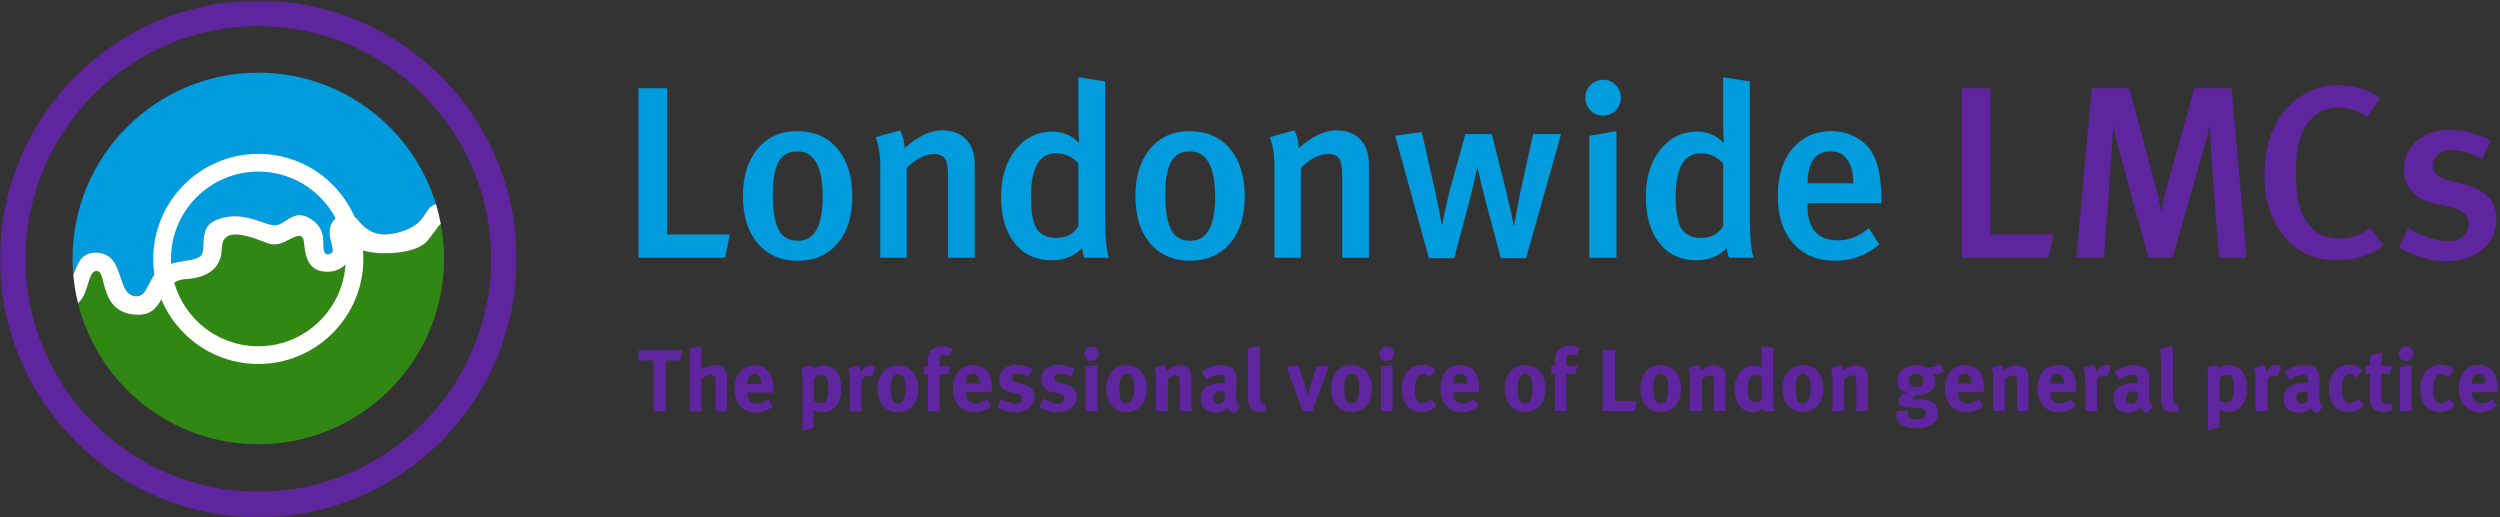 <svg xmlns="http://www.w3.org/2000/svg" width="1015" height="210" viewBox="0 0 1015 210" fill="none"><rect x="0" y="0" width="1015" height="210" fill="#333333" stroke="none"/><path fill-rule="evenodd" clip-rule="evenodd" d="M259.235 142.225H277.093L276.277 146.352H270.352V166.999H265.294V146.352H259.235V142.225Z" fill="#5F259F"></path><path fill-rule="evenodd" clip-rule="evenodd" d="M279.695 141.694L284.575 140.553C284.795 141.549 284.895 143.044 284.895 145.02V148.66C284.895 148.876 284.886 149.175 284.862 149.56C284.844 149.936 284.833 150.15 284.833 150.198C286.212 148.893 287.928 148.242 289.996 148.242C291.163 148.242 292.175 148.466 293.035 148.936C293.885 149.398 294.454 150.034 294.745 150.843C295.05 151.717 295.205 152.856 295.205 154.232V166.999H290.527V154.728C290.527 153.067 289.918 152.233 288.684 152.233C287.397 152.233 286.14 152.786 284.895 153.911V166.999H280.051V145.865C280.051 143.915 279.939 142.526 279.695 141.694Z" fill="#5F259F"></path><path fill-rule="evenodd" clip-rule="evenodd" d="M303.507 155.868H309.039V155.659C309.039 154.418 308.844 153.509 308.466 152.913C308.01 152.2 307.314 151.841 306.367 151.841C304.459 151.841 303.507 153.16 303.507 155.802V155.868ZM311.948 162.111L313.788 164.967C311.719 166.663 309.429 167.515 306.905 167.515C304.299 167.515 302.204 166.656 300.635 164.942C299.065 163.236 298.28 160.938 298.28 158.056C298.28 154.914 299.025 152.522 300.526 150.852C302.031 149.187 303.948 148.355 306.302 148.355C308.566 148.355 310.322 148.996 311.583 150.272C313.197 151.94 314.007 154.597 314.007 158.258V159.361H303.507V159.51C303.507 162.451 304.784 163.926 307.336 163.926C308.968 163.926 310.507 163.323 311.948 162.111Z" fill="#5F259F"></path><path fill-rule="evenodd" clip-rule="evenodd" d="M330.395 162.536C331.247 163.252 332.125 163.604 333.023 163.604C334.215 163.604 335.056 163.161 335.562 162.292C336.058 161.409 336.307 159.928 336.307 157.829C336.307 156.168 336.214 154.992 336.027 154.303C335.618 152.943 334.802 152.271 333.561 152.271C332.329 152.271 331.269 152.74 330.395 153.653V162.536ZM325.473 149.138L329.71 148.389C329.904 149.053 330.011 149.625 330.031 150.096C330.96 148.964 332.454 148.389 334.531 148.389C335.836 148.389 337.036 148.76 338.128 149.503C340.389 151.014 341.517 153.643 341.517 157.371C341.517 159.334 341.328 160.902 340.959 162.047C340.592 163.208 339.934 164.297 338.98 165.309C337.697 166.696 336.072 167.379 334.099 167.379C332.648 167.379 331.378 167.064 330.284 166.42C330.331 166.712 330.337 165.774 330.337 166.491L330.353 173.624L325.753 174.836V153.74C325.753 151.841 325.666 150.301 325.473 149.138Z" fill="#5F259F"></path><path fill-rule="evenodd" clip-rule="evenodd" d="M344.389 149.445L348.674 148.309C349.097 149.073 349.352 149.936 349.423 150.914C350.233 149.82 351.129 149.04 352.138 148.593C352.56 148.406 353.077 148.309 353.703 148.309C354.27 148.309 354.864 148.438 355.48 148.702L354.161 152.913C353.71 152.671 353.25 152.551 352.776 152.551C351.698 152.551 350.722 153.067 349.841 154.089V166.999H345.074V154.797C345.074 152.426 344.841 150.643 344.389 149.445Z" fill="#5F259F"></path><path fill-rule="evenodd" clip-rule="evenodd" d="M364.572 151.91C363.36 151.91 362.541 152.528 362.112 153.772C361.781 154.741 361.605 156.081 361.605 157.82C361.605 159.937 361.821 161.478 362.232 162.451C362.648 163.426 363.453 163.903 364.647 163.903C366.61 163.903 367.606 161.86 367.606 157.751C367.606 155.328 367.286 153.707 366.639 152.869C366.139 152.233 365.45 151.91 364.572 151.91ZM364.5 148.389C367.097 148.389 369.16 149.316 370.702 151.139C372.102 152.779 372.803 155.001 372.803 157.8C372.803 160.788 372.051 163.139 370.543 164.828C369.036 166.527 367.019 167.379 364.5 167.379C362.026 167.379 360.045 166.527 358.546 164.813C357.05 163.108 356.303 160.811 356.303 157.939C356.303 155.066 357.05 152.751 358.546 151.01C360.045 149.269 362.026 148.389 364.5 148.389Z" fill="#5F259F"></path><path fill-rule="evenodd" clip-rule="evenodd" d="M385.327 144.675C384.5 144.266 383.848 144.069 383.382 144.069C382.052 144.069 381.387 144.756 381.387 146.136V148.735H386.005L384.782 152.017H381.387V166.999H376.676V152.017H375.088V148.735H376.833C376.734 147.9 376.676 147.07 376.676 146.236C376.676 144.426 377.185 143.026 378.205 142.039C379.228 141.043 380.676 140.553 382.552 140.553C384.059 140.553 385.505 140.929 386.852 141.694L385.327 144.675Z" fill="#5F259F"></path><path fill-rule="evenodd" clip-rule="evenodd" d="M392.188 155.735H397.711V155.522C397.711 154.28 397.514 153.364 397.131 152.777C396.686 152.059 395.986 151.704 395.032 151.704C393.136 151.704 392.188 153.023 392.188 155.659V155.735ZM400.615 161.976L402.461 164.828C400.393 166.527 398.105 167.37 395.579 167.37C392.965 167.37 390.877 166.512 389.307 164.807C387.733 163.097 386.95 160.795 386.95 157.92C386.95 154.783 387.702 152.378 389.2 150.714C390.699 149.051 392.624 148.213 394.974 148.213C397.238 148.213 398.994 148.858 400.251 150.136C401.869 151.797 402.679 154.463 402.679 158.125V159.233H392.188V159.37C392.188 162.32 393.452 163.795 396.006 163.795C397.636 163.795 399.179 163.186 400.615 161.976Z" fill="#5F259F"></path><path fill-rule="evenodd" clip-rule="evenodd" d="M419.254 149.807L417.687 153.023C415.954 152.14 414.46 151.704 413.2 151.704C411.645 151.704 410.881 152.293 410.881 153.478C410.881 154.319 411.635 154.935 413.153 155.334L415.368 155.91C417.057 156.337 418.274 157.02 419.007 157.974C419.672 158.832 420.006 159.861 420.006 161.075C420.006 162.975 419.29 164.504 417.842 165.664C416.404 166.834 414.525 167.421 412.197 167.421C409.965 167.421 407.501 166.712 404.82 165.309L406.53 161.827C408.786 163.208 410.81 163.897 412.591 163.897C413.282 163.897 413.855 163.701 414.318 163.31C414.776 162.916 415.014 162.423 415.014 161.824C415.014 160.659 414.074 159.905 412.197 159.579L410.056 159.181C408.604 158.923 407.497 158.303 406.705 157.326C406.018 156.495 405.674 155.402 405.674 154.047C405.674 152.271 406.318 150.821 407.619 149.734C408.904 148.631 410.616 148.086 412.731 148.086C414.756 148.086 416.929 148.66 419.254 149.807Z" fill="#5F259F"></path><path fill-rule="evenodd" clip-rule="evenodd" d="M436.352 149.807L434.789 153.023C433.053 152.14 431.558 151.704 430.289 151.704C428.75 151.704 427.974 152.293 427.974 153.478C427.974 154.319 428.743 154.935 430.26 155.334L432.473 155.91C434.164 156.337 435.369 157.02 436.108 157.974C436.772 158.832 437.101 159.861 437.101 161.075C437.101 162.975 436.388 164.504 434.953 165.664C433.506 166.834 431.627 167.421 429.299 167.421C427.063 167.421 424.599 166.712 421.92 165.309L423.634 161.827C425.884 163.208 427.91 163.897 429.688 163.897C430.382 163.897 430.953 163.701 431.418 163.31C431.886 162.916 432.121 162.423 432.121 161.824C432.121 160.659 431.176 159.905 429.295 159.579L427.159 159.181C425.711 158.923 424.588 158.303 423.81 157.326C423.116 156.495 422.767 155.402 422.767 154.047C422.767 152.271 423.418 150.821 424.715 149.734C426.011 148.631 427.719 148.086 429.835 148.086C431.856 148.086 434.029 148.66 436.352 149.807Z" fill="#5F259F"></path><path fill-rule="evenodd" clip-rule="evenodd" d="M440.735 148.922L445.515 148.171V166.857H440.735V148.922ZM443.198 140.622C444.007 140.622 444.69 140.913 445.248 141.487C445.802 142.054 446.08 142.75 446.08 143.579C446.08 144.391 445.802 145.083 445.232 145.663C444.655 146.243 443.958 146.537 443.127 146.537C442.318 146.537 441.635 146.243 441.055 145.663C440.485 145.083 440.205 144.391 440.205 143.579C440.205 142.779 440.485 142.081 441.073 141.503C441.657 140.92 442.362 140.622 443.198 140.622Z" fill="#5F259F"></path><path fill-rule="evenodd" clip-rule="evenodd" d="M457.39 151.781C456.174 151.781 455.351 152.391 454.922 153.622C454.591 154.597 454.431 155.95 454.431 157.685C454.431 159.792 454.633 161.34 455.049 162.317C455.469 163.281 456.267 163.768 457.448 163.768C459.433 163.768 460.416 161.718 460.416 157.613C460.416 155.194 460.092 153.567 459.453 152.74C458.953 152.095 458.264 151.781 457.39 151.781ZM457.308 148.257C459.9 148.257 461.971 149.175 463.518 150.999C464.921 152.642 465.623 154.857 465.623 157.662C465.623 160.657 464.872 163.001 463.358 164.693C461.848 166.396 459.834 167.241 457.308 167.241C454.847 167.241 452.857 166.396 451.365 164.68C449.864 162.968 449.117 160.68 449.117 157.8C449.117 154.925 449.864 152.622 451.365 150.881C452.857 149.129 454.847 148.257 457.308 148.257Z" fill="#5F259F"></path><path fill-rule="evenodd" clip-rule="evenodd" d="M468.676 149.344L472.91 148.122C473.368 148.911 473.592 149.678 473.592 150.421C474.019 150.114 474.715 149.66 475.698 149.073C476.672 148.564 477.765 148.3 478.98 148.3C479.993 148.3 480.911 148.542 481.714 149.031C482.526 149.52 483.069 150.15 483.355 150.937C483.6 151.575 483.715 152.446 483.715 153.538V166.857H478.999V155.036C478.999 154.138 478.929 153.518 478.793 153.194C478.575 152.644 478.119 152.371 477.396 152.371C476.405 152.371 475.302 152.913 474.097 153.998V166.857H469.319V153.622C469.319 151.982 469.103 150.552 468.676 149.344Z" fill="#5F259F"></path><path fill-rule="evenodd" clip-rule="evenodd" d="M497.205 158.869H496.993C495.31 158.869 494.139 159.068 493.498 159.457C492.863 159.855 492.54 160.582 492.54 161.653C492.54 162.369 492.734 162.939 493.127 163.379C493.523 163.819 494.021 164.046 494.637 164.046C495.542 164.046 496.378 163.623 497.145 162.794L497.205 158.869ZM487.833 150.786C488.642 150.256 489.63 149.756 490.792 149.282C492.496 148.577 494.168 148.213 495.784 148.213C498.966 148.213 500.929 149.269 501.667 151.397C501.903 152.084 502.005 153.178 501.988 154.67L501.881 160.804C501.888 160.804 501.888 160.922 501.881 161.138C501.881 162.083 501.976 162.799 502.17 163.272C502.403 163.819 502.877 164.349 503.595 164.88L501.06 167.797C499.831 167.273 498.966 166.527 498.493 165.573C497.187 166.892 495.598 167.546 493.714 167.546C491.695 167.546 490.141 167.047 489.063 166.063C487.971 165.08 487.444 163.661 487.444 161.827C487.444 157.645 490.364 155.55 496.213 155.55C496.66 155.55 497.016 155.566 497.281 155.586V154.837C497.281 153.801 497.145 153.08 496.858 152.697C496.564 152.322 495.995 152.124 495.139 152.124C493.67 152.124 491.911 152.822 489.865 154.196L487.833 150.786Z" fill="#5F259F"></path><path fill-rule="evenodd" clip-rule="evenodd" d="M511.361 140.458C511.526 141.387 511.613 142.968 511.613 145.2V159.435C511.613 161.767 511.711 163.11 511.917 163.468C512.12 163.832 512.444 164.006 512.893 164.006C513.087 164.006 513.261 163.977 513.431 163.935L514.254 166.754C513.388 167.076 512.444 167.241 511.396 167.241C509.196 167.241 507.777 166.411 507.155 164.748C506.87 163.992 506.725 162.627 506.725 160.657V147.048C506.725 144.911 506.641 143.084 506.474 141.558L511.361 140.458Z" fill="#5F259F"></path><path fill-rule="evenodd" clip-rule="evenodd" d="M522.265 148.909L527.152 148.3L529.787 156.525C530.264 158.043 530.654 159.499 530.963 160.902C531.149 159.55 531.521 158.007 532.059 156.273L534.532 148.602H539.516L532.848 166.857H528.899L522.265 148.909Z" fill="#5F259F"></path><path fill-rule="evenodd" clip-rule="evenodd" d="M548.723 151.781C547.512 151.781 546.687 152.391 546.258 153.622C545.927 154.597 545.763 155.95 545.763 157.685C545.763 159.792 545.971 161.34 546.387 162.317C546.803 163.281 547.596 163.768 548.788 163.768C550.756 163.768 551.754 161.718 551.754 157.613C551.754 155.194 551.431 153.567 550.792 152.74C550.298 152.095 549.602 151.781 548.723 151.781ZM548.646 148.257C551.243 148.257 553.306 149.175 554.853 150.999C556.259 152.642 556.953 154.857 556.953 157.662C556.953 160.657 556.203 163.001 554.698 164.693C553.186 166.396 551.167 167.241 548.646 167.241C546.174 167.241 544.192 166.396 542.691 164.68C541.195 162.968 540.455 160.68 540.455 157.8C540.455 154.925 541.195 152.622 542.691 150.881C544.192 149.129 546.174 148.257 548.646 148.257Z" fill="#5F259F"></path><path fill-rule="evenodd" clip-rule="evenodd" d="M560.628 148.922L565.406 148.171V166.857H560.628V148.922ZM563.089 140.622C563.891 140.622 564.577 140.913 565.137 141.487C565.693 142.054 565.981 142.75 565.981 143.579C565.981 144.391 565.688 145.083 565.121 145.663C564.55 146.243 563.846 146.537 563.015 146.537C562.206 146.537 561.526 146.243 560.953 145.663C560.379 145.083 560.092 144.391 560.092 143.579C560.092 142.779 560.381 142.081 560.972 141.503C561.549 140.92 562.256 140.622 563.089 140.622Z" fill="#5F259F"></path><path fill-rule="evenodd" clip-rule="evenodd" d="M582.76 150.183L580.44 153.309C579.427 152.358 578.46 151.877 577.553 151.877C575.494 151.877 574.458 153.925 574.458 158.016C574.458 160.277 574.76 161.812 575.38 162.616C575.903 163.31 576.619 163.646 577.517 163.646C578.575 163.646 579.658 163.146 580.804 162.153L581.079 161.907L583.256 164.767C582.662 165.36 582.108 165.803 581.586 166.111C580.303 166.865 578.817 167.241 577.13 167.241C574.608 167.241 572.652 166.42 571.261 164.777C569.88 163.123 569.175 160.818 569.175 157.862C569.175 153.925 570.425 151.121 572.924 149.438C574.251 148.542 575.756 148.086 577.452 148.086C578.778 148.086 579.958 148.36 580.983 148.909C581.492 149.189 582.093 149.614 582.76 150.183Z" fill="#5F259F"></path><path fill-rule="evenodd" clip-rule="evenodd" d="M590.053 155.735H595.578V155.522C595.578 154.28 595.382 153.364 594.997 152.777C594.561 152.059 593.852 151.704 592.905 151.704C591.004 151.704 590.053 153.023 590.053 155.659V155.735ZM598.483 161.976L600.329 164.828C598.263 166.527 595.971 167.37 593.45 167.37C590.835 167.37 588.743 166.512 587.176 164.807C585.605 163.097 584.819 160.795 584.819 157.92C584.819 154.783 585.563 152.378 587.064 150.714C588.565 149.051 590.488 148.213 592.843 148.213C595.104 148.213 596.865 148.858 598.121 150.136C599.742 151.797 600.552 154.463 600.552 158.125V159.233H590.053V159.37C590.053 162.32 591.329 163.795 593.879 163.795C595.504 163.795 597.048 163.186 598.483 161.976Z" fill="#5F259F"></path><path fill-rule="evenodd" clip-rule="evenodd" d="M619.168 151.781C617.961 151.781 617.136 152.391 616.712 153.622C616.374 154.597 616.204 155.95 616.204 157.685C616.204 159.792 616.409 161.34 616.836 162.317C617.252 163.281 618.053 163.768 619.241 163.768C621.209 163.768 622.205 161.718 622.205 157.613C622.205 155.194 621.879 153.567 621.233 152.74C620.733 152.095 620.051 151.781 619.168 151.781ZM619.096 148.257C621.689 148.257 623.755 149.175 625.296 150.999C626.701 152.642 627.404 154.857 627.404 157.662C627.404 160.657 626.65 163.001 625.136 164.693C623.635 166.396 621.614 167.241 619.096 167.241C616.625 167.241 614.641 166.396 613.142 164.68C611.648 162.968 610.901 160.68 610.901 157.8C610.901 154.925 611.648 152.622 613.142 150.881C614.641 149.129 616.625 148.257 619.096 148.257Z" fill="#5F259F"></path><path fill-rule="evenodd" clip-rule="evenodd" d="M639.93 144.538C639.101 144.129 638.447 143.931 637.973 143.931C636.651 143.931 635.986 144.624 635.986 145.998V148.602H640.597L639.381 151.877H635.986V166.857H631.272V151.877H629.691V148.602H631.434C631.328 147.775 631.272 146.937 631.272 146.099C631.272 144.293 631.784 142.885 632.803 141.901C633.82 140.913 635.267 140.413 637.146 140.413C638.67 140.413 640.101 140.8 641.451 141.558L639.93 144.538Z" fill="#5F259F"></path><path fill-rule="evenodd" clip-rule="evenodd" d="M650.647 142.088H655.746V162.728H664.619L663.725 166.857H650.647V142.088Z" fill="#5F259F"></path><path fill-rule="evenodd" clip-rule="evenodd" d="M674.251 151.781C673.044 151.781 672.221 152.391 671.797 153.622C671.468 154.597 671.292 155.95 671.292 157.685C671.292 159.792 671.505 161.34 671.914 162.317C672.33 163.281 673.131 163.768 674.32 163.768C676.297 163.768 677.286 161.718 677.286 157.613C677.286 155.194 676.955 153.567 676.328 152.74C675.818 152.095 675.13 151.781 674.251 151.781ZM674.184 148.257C676.77 148.257 678.843 149.175 680.384 150.999C681.786 152.642 682.486 154.857 682.486 157.662C682.486 160.657 681.73 163.001 680.225 164.693C678.718 166.396 676.701 167.241 674.184 167.241C671.708 167.241 669.726 166.396 668.225 164.68C666.727 162.968 665.98 160.68 665.98 157.8C665.98 154.925 666.727 152.622 668.225 150.881C669.726 149.129 671.708 148.257 674.184 148.257Z" fill="#5F259F"></path><path fill-rule="evenodd" clip-rule="evenodd" d="M685.54 149.344L689.786 148.122C690.23 148.911 690.453 149.678 690.453 150.421C690.882 150.114 691.594 149.66 692.561 149.073C693.535 148.564 694.627 148.3 695.841 148.3C696.861 148.3 697.777 148.542 698.587 149.031C699.398 149.52 699.938 150.15 700.219 150.937C700.465 151.575 700.579 152.446 700.579 153.538V166.857H695.865V155.036C695.865 154.138 695.799 153.518 695.649 153.194C695.435 152.644 694.98 152.371 694.27 152.371C693.272 152.371 692.172 152.913 690.956 153.998V166.857H686.18V153.622C686.18 151.982 685.964 150.552 685.54 149.344Z" fill="#5F259F"></path><path fill-rule="evenodd" clip-rule="evenodd" d="M715.237 153.413C714.368 152.622 713.494 152.235 712.647 152.235C710.595 152.235 709.581 154.181 709.581 158.065C709.581 160.006 709.814 161.362 710.295 162.12C710.76 162.879 711.631 163.254 712.888 163.254C713.819 163.254 714.604 162.863 715.237 162.083V153.413ZM719.922 141.209V160.189C719.922 163.639 720.142 165.859 720.594 166.857H716.311C716.193 166.62 716.097 166.256 716.029 165.789C714.864 166.814 713.466 167.33 711.825 167.33C709.513 167.33 707.678 166.491 706.31 164.813C704.941 163.146 704.254 160.889 704.254 158.056C704.254 155.205 704.983 152.887 706.437 151.103C707.887 149.322 709.763 148.428 712.071 148.428C713.379 148.428 714.457 148.771 715.32 149.456C715.221 148.924 715.171 148.026 715.171 146.748V140.458L719.922 141.209Z" fill="#5F259F"></path><path fill-rule="evenodd" clip-rule="evenodd" d="M732.045 151.781C730.826 151.781 730.01 152.391 729.581 153.622C729.252 154.597 729.09 155.95 729.09 157.685C729.09 159.792 729.294 161.34 729.708 162.317C730.123 163.281 730.929 163.768 732.113 163.768C734.088 163.768 735.075 161.718 735.075 157.613C735.075 155.194 734.75 153.567 734.112 152.74C733.607 152.095 732.925 151.781 732.045 151.781ZM731.967 148.257C734.563 148.257 736.629 149.175 738.17 150.999C739.575 152.642 740.278 154.857 740.278 157.662C740.278 160.657 739.524 163.001 738.016 164.693C736.513 166.396 734.495 167.241 731.967 167.241C729.499 167.241 727.517 166.396 726.016 164.68C724.527 162.968 723.775 160.68 723.775 157.8C723.775 154.925 724.527 152.622 726.016 150.881C727.517 149.129 729.499 148.257 731.967 148.257Z" fill="#5F259F"></path><path fill-rule="evenodd" clip-rule="evenodd" d="M743.335 149.344L747.575 148.122C748.026 148.911 748.251 149.678 748.251 150.421C748.68 150.114 749.381 149.66 750.349 149.073C751.33 148.564 752.42 148.3 753.63 148.3C754.652 148.3 755.566 148.542 756.38 149.031C757.182 149.52 757.734 150.15 758.013 150.937C758.252 151.575 758.372 152.446 758.372 153.538V166.857H753.665V155.036C753.665 154.138 753.592 153.518 753.449 153.194C753.229 152.644 752.771 152.371 752.055 152.371C751.065 152.371 749.949 152.913 748.756 153.998V166.857H743.977V153.622C743.977 151.982 743.76 150.552 743.335 149.344Z" fill="#5F259F"></path><path fill-rule="evenodd" clip-rule="evenodd" d="M777.98 151.781C776.084 151.781 775.13 152.678 775.13 154.483C775.13 156.222 776.075 157.091 777.951 157.091C779.901 157.091 780.871 156.222 780.871 154.483C780.871 152.678 779.908 151.781 777.98 151.781ZM787.323 147.57L789.329 150.594C788.347 151.497 787.229 151.955 785.975 151.955C785.711 151.955 785.291 151.91 784.721 151.841C785.437 152.697 785.789 153.696 785.789 154.837C785.789 156.404 785.162 157.714 783.884 158.732C782.611 159.75 781.011 160.266 779.056 160.266C778.814 160.266 778.576 160.25 778.341 160.229C777.08 160.818 776.451 161.318 776.451 161.727C776.451 162.014 776.708 162.153 777.237 162.153L779.801 162.185C782.343 162.212 784.18 162.756 785.331 163.832C786.376 164.802 786.896 166.103 786.896 167.717C786.896 169.187 786.414 170.439 785.439 171.492C783.964 173.055 781.562 173.847 778.227 173.847C775.023 173.847 772.715 173.182 771.316 171.886C770.32 170.954 769.816 169.878 769.816 168.64C769.816 167.973 769.958 167.35 770.249 166.792H774.677C774.522 167.123 774.456 167.515 774.456 167.959C774.456 169.457 775.59 170.209 777.874 170.209C779.208 170.209 780.208 170.007 780.871 169.609C781.658 169.129 782.052 168.504 782.052 167.752C782.052 166.347 780.93 165.618 778.698 165.573L776.664 165.544C774.628 165.5 773.146 165.295 772.244 164.955C771.339 164.607 770.889 163.811 770.889 162.574C770.889 161.678 771.232 160.973 771.919 160.48C772.399 160.112 773.173 159.792 774.25 159.51C771.633 158.846 770.32 157.155 770.32 154.447C770.32 152.575 771.018 151.068 772.424 149.954C773.824 148.838 775.697 148.28 778.017 148.28C778.949 148.28 780.037 148.428 781.3 148.744C782.378 149.005 783.118 149.138 783.541 149.138C784.908 149.138 786.158 148.622 787.323 147.57Z" fill="#5F259F"></path><path fill-rule="evenodd" clip-rule="evenodd" d="M794.938 155.735H800.471V155.522C800.471 154.28 800.279 153.364 799.905 152.777C799.447 152.059 798.745 151.704 797.798 151.704C795.894 151.704 794.938 153.023 794.938 155.659V155.735ZM803.381 161.976L805.225 164.828C803.163 166.527 800.859 167.37 798.343 167.37C795.725 167.37 793.638 166.512 792.067 164.807C790.498 163.097 789.709 160.795 789.709 157.92C789.709 154.783 790.463 152.378 791.961 150.714C793.462 149.051 795.379 148.213 797.739 148.213C799.992 148.213 801.76 148.858 803.013 150.136C804.633 151.797 805.437 154.463 805.437 158.125V159.233H794.938V159.37C794.938 162.32 796.215 163.795 798.773 163.795C800.405 163.795 801.937 163.186 803.381 161.976Z" fill="#5F259F"></path><path fill-rule="evenodd" clip-rule="evenodd" d="M808.537 149.344L812.779 148.122C813.234 148.911 813.45 149.678 813.45 150.421C813.888 150.114 814.591 149.66 815.558 149.073C816.532 148.564 817.628 148.3 818.846 148.3C819.862 148.3 820.779 148.542 821.584 149.031C822.395 149.52 822.944 150.15 823.224 150.937C823.454 151.575 823.576 152.446 823.576 153.538V166.857H818.866V155.036C818.866 154.138 818.802 153.518 818.653 153.194C818.437 152.644 817.974 152.371 817.265 152.371C816.269 152.371 815.172 152.913 813.955 153.998V166.857H809.177V153.622C809.177 151.982 808.966 150.552 808.537 149.344Z" fill="#5F259F"></path><path fill-rule="evenodd" clip-rule="evenodd" d="M832.445 155.735H837.976V155.522C837.976 154.28 837.781 153.364 837.408 152.777C836.956 152.059 836.254 151.704 835.302 151.704C833.403 151.704 832.445 153.023 832.445 155.659V155.735ZM840.879 161.976L842.733 164.828C840.66 166.527 838.368 167.37 835.849 167.37C833.232 167.37 831.146 166.512 829.577 164.807C828.005 163.097 827.226 160.795 827.226 157.92C827.226 154.783 827.97 152.378 829.466 150.714C830.967 149.051 832.896 148.213 835.24 148.213C837.501 148.213 839.26 148.858 840.52 150.136C842.138 151.797 842.953 154.463 842.953 158.125V159.233H832.445V159.37C832.445 162.32 833.725 163.795 836.276 163.795C837.905 163.795 839.446 163.186 840.879 161.976Z" fill="#5F259F"></path><path fill-rule="evenodd" clip-rule="evenodd" d="M845.914 149.316L850.199 148.171C850.621 148.924 850.871 149.803 850.944 150.772C851.753 149.678 852.656 148.909 853.659 148.458C854.083 148.264 854.605 148.171 855.22 148.171C855.793 148.171 856.383 148.306 857.005 148.564L855.691 152.777C855.233 152.533 854.777 152.418 854.295 152.418C853.221 152.418 852.254 152.922 851.366 153.947V166.857H846.601V154.661C846.601 152.289 846.373 150.506 845.914 149.316Z" fill="#5F259F"></path><path fill-rule="evenodd" clip-rule="evenodd" d="M867.813 158.869H867.599C865.903 158.869 864.742 159.068 864.097 159.457C863.457 159.855 863.13 160.582 863.13 161.653C863.13 162.369 863.335 162.939 863.724 163.379C864.113 163.819 864.627 164.046 865.236 164.046C866.14 164.046 866.977 163.623 867.737 162.794L867.813 158.869ZM858.428 150.786C859.239 150.256 860.228 149.756 861.393 149.282C863.101 148.577 864.763 148.213 866.388 148.213C869.565 148.213 871.528 149.269 872.262 151.397C872.502 152.084 872.606 153.178 872.58 154.67L872.484 160.804C872.484 160.804 872.484 160.922 872.484 161.138C872.484 162.083 872.578 162.799 872.766 163.272C873 163.819 873.475 164.349 874.189 164.88L871.662 167.797C870.417 167.273 869.565 166.527 869.085 165.573C867.784 166.892 866.189 167.546 864.317 167.546C862.29 167.546 860.745 167.047 859.662 166.063C858.579 165.08 858.041 163.661 858.041 161.827C858.041 157.645 860.958 155.55 866.812 155.55C867.255 155.55 867.619 155.566 867.873 155.586V154.837C867.873 153.801 867.737 153.08 867.45 152.697C867.173 152.322 866.593 152.124 865.736 152.124C864.266 152.124 862.506 152.822 860.463 154.196L858.428 150.786Z" fill="#5F259F"></path><path fill-rule="evenodd" clip-rule="evenodd" d="M881.963 140.458C882.127 141.387 882.21 142.968 882.21 145.2V159.435C882.21 161.767 882.314 163.11 882.51 163.468C882.723 163.832 883.048 164.006 883.492 164.006C883.686 164.006 883.868 163.977 884.028 163.935L884.85 166.754C883.997 167.076 883.048 167.241 881.999 167.241C879.786 167.241 878.37 166.411 877.754 164.748C877.467 163.992 877.329 162.627 877.329 160.657V147.048C877.329 144.911 877.249 143.084 877.08 141.558L881.963 140.458Z" fill="#5F259F"></path><path fill-rule="evenodd" clip-rule="evenodd" d="M901.084 162.405C901.94 163.11 902.818 163.468 903.717 163.468C904.91 163.468 905.749 163.029 906.247 162.153C906.754 161.269 906.998 159.779 906.998 157.694C906.998 156.032 906.898 154.848 906.712 154.163C906.311 152.814 905.491 152.124 904.255 152.124C903.022 152.124 901.96 152.593 901.084 153.518V162.405ZM896.164 149.005L900.397 148.257C900.593 148.918 900.699 149.483 900.721 149.954C901.646 148.824 903.149 148.257 905.215 148.257C906.518 148.257 907.725 148.622 908.815 149.356C911.078 150.881 912.199 153.509 912.199 157.229C912.199 159.203 912.016 160.769 911.645 161.914C911.283 163.068 910.623 164.152 909.676 165.178C908.386 166.55 906.763 167.241 904.791 167.241C903.344 167.241 902.062 166.93 900.972 166.28C901.021 166.576 901.042 167.069 901.042 167.781V173.488L896.441 174.7V153.603C896.441 151.704 896.35 150.172 896.164 149.005Z" fill="#5F259F"></path><path fill-rule="evenodd" clip-rule="evenodd" d="M915.085 149.316L919.36 148.171C919.788 148.924 920.041 149.803 920.114 150.772C920.917 149.678 921.829 148.909 922.822 148.458C923.252 148.264 923.769 148.171 924.386 148.171C924.959 148.171 925.557 148.306 926.169 148.564L924.844 152.777C924.401 152.533 923.938 152.418 923.468 152.418C922.397 152.418 921.42 152.922 920.539 153.947V166.857H915.759V154.661C915.759 152.289 915.539 150.506 915.085 149.316Z" fill="#5F259F"></path><path fill-rule="evenodd" clip-rule="evenodd" d="M936.979 158.869H936.759C935.073 158.869 933.906 159.068 933.263 159.457C932.623 159.855 932.301 160.582 932.301 161.653C932.301 162.369 932.501 162.939 932.894 163.379C933.281 163.819 933.786 164.046 934.402 164.046C935.315 164.046 936.137 163.623 936.899 162.794L936.979 158.869ZM927.594 150.786C928.403 150.256 929.39 149.756 930.56 149.282C932.267 148.577 933.935 148.213 935.547 148.213C938.726 148.213 940.692 149.269 941.43 151.397C941.666 152.084 941.774 153.178 941.76 154.67L941.643 160.804C941.65 160.804 941.65 160.922 941.643 161.138C941.643 162.083 941.741 162.799 941.93 163.272C942.169 163.819 942.639 164.349 943.355 164.88L940.821 167.797C939.587 167.273 938.726 166.527 938.255 165.573C936.945 166.892 935.351 167.546 933.481 167.546C931.465 167.546 929.902 167.047 928.826 166.063C927.738 165.08 927.2 163.661 927.2 161.827C927.2 157.645 930.129 155.55 935.983 155.55C936.43 155.55 936.781 155.566 937.05 155.586V154.837C937.05 153.801 936.899 153.08 936.616 152.697C936.325 152.322 935.761 152.124 934.909 152.124C933.434 152.124 931.672 152.822 929.631 154.196L927.594 150.786Z" fill="#5F259F"></path><path fill-rule="evenodd" clip-rule="evenodd" d="M959.138 150.183L956.818 153.309C955.798 152.358 954.84 151.877 953.937 151.877C951.869 151.877 950.835 153.925 950.835 158.016C950.835 160.277 951.142 161.812 951.761 162.616C952.283 163.31 952.994 163.646 953.897 163.646C954.946 163.646 956.038 163.146 957.18 162.153L957.464 161.907L959.636 164.767C959.047 165.36 958.486 165.803 957.966 166.111C956.68 166.865 955.197 167.241 953.501 167.241C950.984 167.241 949.037 166.42 947.64 164.777C946.255 163.123 945.555 160.818 945.555 157.862C945.555 153.925 946.808 151.121 949.304 149.438C950.635 148.542 952.134 148.086 953.83 148.086C955.158 148.086 956.329 148.36 957.356 148.909C957.884 149.189 958.472 149.614 959.138 150.183Z" fill="#5F259F"></path><path fill-rule="evenodd" clip-rule="evenodd" d="M971.224 148.602L970.013 151.877H966.953V161.051C966.953 162.212 967.084 162.992 967.371 163.379C967.664 163.768 968.202 163.964 969.016 163.964C969.343 163.964 969.914 163.853 970.726 163.612L971.331 166.432C969.999 166.972 968.705 167.241 967.449 167.241C966.23 167.241 965.18 167.001 964.292 166.512C963.4 166.031 962.808 165.38 962.533 164.577C962.319 163.977 962.21 163.045 962.21 161.767V151.877H960.387V148.602H962.21C962.21 146.626 962.268 145.191 962.377 144.293L967.239 143.07C967.046 144.856 966.953 146.697 966.953 148.602H971.224Z" fill="#5F259F"></path><path fill-rule="evenodd" clip-rule="evenodd" d="M974.372 148.922L979.15 148.171V166.857H974.372V148.922ZM976.829 140.622C977.645 140.622 978.323 140.913 978.884 141.487C979.442 142.054 979.724 142.75 979.724 143.579C979.724 144.391 979.442 145.083 978.868 145.663C978.297 146.243 977.596 146.537 976.764 146.537C975.953 146.537 975.26 146.243 974.695 145.663C974.121 145.083 973.841 144.391 973.841 143.579C973.841 142.779 974.126 142.081 974.715 141.503C975.293 140.92 976.002 140.622 976.829 140.622Z" fill="#5F259F"></path><path fill-rule="evenodd" clip-rule="evenodd" d="M996.23 150.183L993.91 153.309C992.891 152.358 991.93 151.877 991.026 151.877C988.963 151.877 987.927 153.925 987.927 158.016C987.927 160.277 988.226 161.812 988.849 162.616C989.374 163.31 990.088 163.646 990.992 163.646C992.031 163.646 993.134 163.146 994.272 162.153L994.558 161.907L996.731 164.767C996.131 165.36 995.575 165.803 995.061 166.111C993.778 166.865 992.28 167.241 990.598 167.241C988.075 167.241 986.119 166.42 984.735 164.777C983.342 163.123 982.643 160.818 982.643 157.862C982.643 153.925 983.899 151.121 986.389 149.438C987.726 148.542 989.229 148.086 990.919 148.086C992.251 148.086 993.43 148.36 994.445 148.909C994.976 149.189 995.561 149.614 996.23 150.183Z" fill="#5F259F"></path><path fill-rule="evenodd" clip-rule="evenodd" d="M1003.52 155.735H1009.05V155.522C1009.05 154.28 1008.85 153.364 1008.48 152.777C1008.03 152.059 1007.32 151.704 1006.37 151.704C1004.47 151.704 1003.52 153.023 1003.52 155.659V155.735ZM1011.96 161.976L1013.8 164.828C1011.73 166.527 1009.44 167.37 1006.92 167.37C1004.31 167.37 1002.21 166.512 1000.64 164.807C999.072 163.097 998.294 160.795 998.294 157.92C998.294 154.783 999.037 152.378 1000.54 150.714C1002.04 149.051 1003.96 148.213 1006.32 148.213C1008.57 148.213 1010.33 148.858 1011.6 150.136C1013.22 151.797 1014.02 154.463 1014.02 158.125V159.233H1003.52V159.37C1003.52 162.32 1004.8 163.795 1007.35 163.795C1008.98 163.795 1010.51 163.186 1011.96 161.976Z" fill="#5F259F"></path><path fill-rule="evenodd" clip-rule="evenodd" d="M296.281 95.2L294.387 104.643H259.235V35.844H270.854V95.2H296.281Z" fill="#009CDE"></path><path fill-rule="evenodd" clip-rule="evenodd" d="M323.674 61.442C320.239 61.442 317.718 62.825 316.132 65.597C314.542 68.388 313.748 72.81 313.748 78.894C313.748 85.906 314.64 90.864 316.426 93.781C318.017 96.419 320.539 97.75 323.972 97.75C330.662 97.75 334.013 91.782 334.013 79.883C334.013 67.592 330.566 61.442 323.674 61.442ZM323.576 53.251C330.598 53.251 336.087 55.65 340.063 60.435C344.038 65.222 346.028 71.643 346.028 79.694C346.028 87.756 344.025 94.132 340.016 98.817C336.012 103.509 330.598 105.85 323.783 105.85C316.955 105.85 311.563 103.489 307.587 98.775C303.607 94.046 301.631 87.66 301.631 79.596C301.631 71.608 303.607 65.222 307.587 60.435C311.563 55.65 316.892 53.251 323.576 53.251Z" fill="#009CDE"></path><path fill-rule="evenodd" clip-rule="evenodd" d="M395.742 104.643H384.911V71.272C384.911 67.894 384.48 65.588 383.615 64.368C382.759 63.143 381.263 62.529 379.155 62.529C375.575 62.529 371.9 64.426 368.124 68.19V104.643H357.396V67.636C357.396 62.921 356.774 58.947 355.513 55.699L365.443 52.908C366.628 55.192 367.235 57.607 367.235 60.148C372.66 55.321 377.796 52.908 382.623 52.908C386.605 52.908 389.781 54.116 392.166 56.517C394.545 58.902 395.742 62.364 395.742 66.892V104.643Z" fill="#009CDE"></path><path fill-rule="evenodd" clip-rule="evenodd" d="M437.827 91.825V66.298C435.316 63.588 432.259 62.233 428.697 62.233C421.935 62.233 418.556 68.126 418.556 79.91C418.556 85.726 419.25 89.913 420.65 92.425C422.236 95.2 425.017 96.596 428.986 96.596C432.959 96.596 435.901 95.018 437.827 91.825ZM450.246 104.643H440.21C439.874 103.923 439.583 102.622 439.314 100.772C436.012 104.047 431.903 105.679 427 105.679C420.644 105.679 415.623 103.364 411.957 98.722C408.279 94.093 406.434 87.825 406.434 79.945C406.434 72.072 408.389 65.686 412.299 60.779C416.21 55.881 421.204 53.431 427.303 53.431C431.53 53.431 435.147 54.972 438.126 58.06C437.931 55.27 437.827 52.515 437.827 49.784V31.357L448.652 33.049V87.145C448.652 96.158 449.181 101.997 450.246 104.643Z" fill="#009CDE"></path><path fill-rule="evenodd" clip-rule="evenodd" d="M483.019 61.442C479.577 61.442 477.065 62.825 475.462 65.597C473.884 68.388 473.088 72.81 473.088 78.894C473.088 85.906 473.979 90.864 475.766 93.781C477.349 96.419 479.875 97.75 483.317 97.75C489.996 97.75 493.349 91.782 493.349 79.883C493.349 67.592 489.906 61.442 483.019 61.442ZM482.917 53.251C489.939 53.251 495.426 55.65 499.41 60.435C503.377 65.222 505.372 71.643 505.372 79.694C505.372 87.756 503.364 94.132 499.355 98.817C495.346 103.509 489.939 105.85 483.113 105.85C476.296 105.85 470.902 103.489 466.933 98.775C462.951 94.046 460.968 87.66 460.968 79.596C460.968 71.608 462.951 65.222 466.933 60.435C470.902 55.65 476.236 53.251 482.917 53.251Z" fill="#009CDE"></path><path fill-rule="evenodd" clip-rule="evenodd" d="M555.763 104.643H544.941V71.272C544.941 67.894 544.495 65.588 543.645 64.368C542.776 63.143 541.293 62.529 539.174 62.529C535.596 62.529 531.922 64.426 528.148 68.19V104.643H517.43V67.636C517.43 62.921 516.791 58.947 515.532 55.699L525.463 52.908C526.656 55.192 527.257 57.607 527.257 60.148C532.688 55.321 537.82 52.908 542.644 52.908C546.618 52.908 549.798 54.116 552.183 56.517C554.56 58.902 555.763 62.364 555.763 66.892V104.643Z" fill="#009CDE"></path><path fill-rule="evenodd" clip-rule="evenodd" d="M633.783 54.467L619.571 104.819H609.339L603.186 81.737C602.188 78.048 601.094 73.504 599.897 68.083H599.709C599.44 69.737 598.348 74.451 596.431 82.24L590.368 104.819H580.14L566.433 55.092L577.257 53.609L582.731 77.926C583.585 81.766 584.442 86.173 585.304 91.122H585.605C585.939 88.957 586.888 84.459 588.492 77.65L594.946 54.467H605.672L611.337 77.057C612.587 82.075 613.64 86.844 614.504 91.331H614.802C615.206 88.759 616.026 84.265 617.292 77.848L622.45 54.467H633.783Z" fill="#009CDE"></path><path fill-rule="evenodd" clip-rule="evenodd" d="M656.286 104.643H645.263V55.176L656.286 53.195V104.643ZM650.729 46.934C648.742 46.934 647.061 46.232 645.712 44.804C644.346 43.388 643.673 41.7 643.673 39.71C643.673 37.673 644.366 35.935 645.756 34.519C647.147 33.105 648.873 32.386 650.928 32.386C652.913 32.386 654.598 33.105 655.992 34.519C657.371 35.935 658.078 37.673 658.078 39.71C658.078 41.7 657.357 43.388 655.936 44.804C654.516 46.232 652.784 46.934 650.729 46.934Z" fill="#009CDE"></path><path fill-rule="evenodd" clip-rule="evenodd" d="M699.589 91.825V66.298C697.077 63.588 694.021 62.233 690.453 62.233C683.7 62.233 680.325 68.126 680.325 79.91C680.325 85.726 681.019 89.913 682.409 92.425C683.999 95.2 686.784 96.596 690.747 96.596C694.726 96.596 697.675 95.018 699.589 91.825ZM712.012 104.643H701.974C701.637 103.923 701.35 102.622 701.081 100.772C697.768 104.047 693.664 105.679 688.765 105.679C682.409 105.679 677.399 103.364 673.72 98.722C670.038 94.093 668.203 87.825 668.203 79.945C668.203 72.072 670.164 65.686 674.057 60.779C677.975 55.881 682.967 53.431 689.072 53.431C693.3 53.431 696.915 54.972 699.891 58.06C699.696 55.27 699.589 52.515 699.589 49.784V31.357L710.42 33.049V87.145C710.42 96.158 710.958 101.997 712.012 104.643Z" fill="#009CDE"></path><path fill-rule="evenodd" clip-rule="evenodd" d="M752.471 74.444C752.471 70.409 751.666 67.23 750.041 64.913C748.409 62.593 746.217 61.442 743.432 61.442C737.078 61.442 733.898 65.769 733.898 74.444H752.471ZM763.795 82.489H733.799V83.285C733.799 92.825 737.941 97.592 746.217 97.592C750.719 97.592 754.886 95.942 758.73 92.625L762.999 99.238C757.764 103.651 751.746 105.85 744.92 105.85C737.834 105.85 732.207 103.489 728.033 98.775C723.86 94.046 721.783 87.66 721.783 79.596C721.783 71.283 723.86 64.748 728.033 59.999C732.009 55.501 737.138 53.251 743.432 53.251C748.864 53.251 753.465 54.983 757.233 58.409C761.609 62.371 763.795 69.635 763.795 80.216V82.489Z" fill="#009CDE"></path><path fill-rule="evenodd" clip-rule="evenodd" d="M833.614 95.2L831.729 104.643H796.565V35.844H808.187V95.2H833.614Z" fill="#5F259F"></path><path fill-rule="evenodd" clip-rule="evenodd" d="M912.105 104.643H900.887L897.718 62.033C897.38 57.598 897.218 53.724 897.218 50.407C896.35 54.254 895.454 57.829 894.532 61.137L882.02 104.643H872.284L860.86 63.025C859.471 57.924 858.479 53.687 857.884 50.312C857.884 52.368 857.656 56.635 857.182 63.123L854.203 104.643H842.975L849.238 35.844H864.43L874.97 74.831C875.897 78.213 876.756 82.024 877.543 86.264C878.012 83.156 878.839 79.4 880.03 75.031L890.861 35.844H906.054L912.105 104.643Z" fill="#5F259F"></path><path fill-rule="evenodd" clip-rule="evenodd" d="M967.72 99.643C962.419 103.672 956.165 105.679 948.932 105.679C939.538 105.679 932.158 102.204 926.794 95.258C921.829 88.908 919.336 80.903 919.336 71.243C919.336 63.116 920.859 56.155 923.914 50.407C926.493 45.513 930.015 41.66 934.488 38.85C938.956 36.037 943.871 34.625 949.243 34.625C956.325 34.625 962.019 36.42 966.324 39.983L961.06 47.527C957.563 44.946 953.657 43.657 949.361 43.657C943.348 43.657 938.787 46.403 935.67 51.903C933.29 56.074 932.103 62.105 932.103 69.98C932.103 77.457 932.988 83.156 934.78 87.065C937.76 93.552 942.848 96.801 950.061 96.801C954.617 96.801 958.721 95.342 962.363 92.425L967.72 99.643Z" fill="#5F259F"></path><path fill-rule="evenodd" clip-rule="evenodd" d="M1013.55 88.943C1013.55 94.039 1011.66 98.164 1007.89 101.308C1004.12 104.456 999.217 106.026 993.184 106.026C987.028 106.026 980.602 104.176 973.919 100.463L977.797 92.625C983.88 96.156 989.316 97.913 994.079 97.913C996.464 97.913 998.423 97.261 999.935 95.934C1001.46 94.613 1002.23 92.914 1002.23 90.864C1002.23 87.294 999.514 84.939 994.079 83.816L988.031 82.531C984.249 81.735 981.298 80.103 979.171 77.662C977.064 75.212 976.011 72.228 976.011 68.726C976.011 64.019 977.722 60.181 981.172 57.206C984.606 54.22 989.116 52.737 994.683 52.737C1000.31 52.737 1005.83 54.182 1011.26 57.093L1007.69 64.619C1003.05 62.162 998.957 60.937 995.375 60.937C993.062 60.937 991.199 61.533 989.811 62.732C988.42 63.912 987.73 65.473 987.73 67.399C987.73 70.24 989.971 72.228 994.485 73.359L1000.74 74.942C1009.27 77.128 1013.55 81.795 1013.55 88.943Z" fill="#5F259F"></path><path fill-rule="evenodd" clip-rule="evenodd" d="M38.765 102.55C45.605 102.55 47.292 107.642 48.937 112.565C50.256 116.54 51.508 120.296 55.523 120.296C58.007 120.296 59.232 117.85 60.528 115.253C61.771 112.801 63.167 110.012 65.833 108.558C68.968 106.842 72.105 106.36 74.871 105.937C77.337 105.566 79.46 105.236 81.17 104.163C82.351 103.418 82.438 101.637 82.544 99.376C82.709 95.862 82.913 91.496 87.216 89.552C94.768 86.137 101.436 88.45 106.304 90.13C108.407 90.864 110.073 91.444 111.438 91.451C113.117 91.46 114.584 90.52 116.131 89.519C119.077 87.618 122.115 85.65 127.346 89.684C131.244 92.679 131.302 96.588 131.342 99.447C131.366 101.088 131.384 102.271 132.144 102.906C132.525 103.229 133.04 103.331 133.669 103.229L134.832 102.519C135.342 101.703 135.03 100.569 134.603 99.002C134.045 96.983 133.289 94.217 134.285 91.467C135.13 89.146 137.047 87.525 139.415 87.125C141.643 86.744 143.835 87.525 145.147 89.143C148.46 93.241 152.74 96.71 161.502 94.426C169.033 92.467 171.15 89.168 172.846 86.528C173.969 84.772 174.831 83.456 177.006 82.867C167.572 51.983 138.85 29.516 104.872 29.516C63.222 29.516 29.456 63.287 29.456 104.943C29.456 107.162 29.572 109.341 29.758 111.513C30.012 111.018 30.254 110.45 30.516 109.772C31.686 106.726 33.298 102.55 38.765 102.55Z" fill="#009CDE"></path><path fill-rule="evenodd" clip-rule="evenodd" d="M176.621 93.781L173.384 98.006C168.008 103.458 155.341 102.862 153.911 102.78C150.641 102.584 147.255 101.839 145.614 101.217C145.607 101.217 143.88 101.208 143.88 101.208L143.099 102.168C142.463 104.992 140.862 107.34 138.548 108.794C136.149 110.299 133.132 110.737 130.065 110.015C124.485 108.71 123.835 102.54 123.497 99.231L123.367 98.119C123.233 97.232 123.008 96.359 122.264 95.965C121.169 95.404 119.566 96.158 116.069 97.928C111.711 100.129 109.641 99.255 106.517 97.928L101.994 96.332C97.826 95.271 94.188 94.533 91.98 96.201C90.755 97.141 90.131 98.682 90.066 100.932C89.875 108.601 84.843 112.787 75.102 113.365C70.102 113.668 68.072 117.185 66.117 120.587C63.954 124.342 61.918 127.891 56.003 127.809C45.284 127.669 43.283 119.809 41.958 114.602C41.278 111.929 40.786 110.002 39.201 110.002C37.362 110.002 36.637 112.345 35.712 115.329C34.839 118.146 33.794 121.443 31.663 123.055C39.772 155.964 69.47 180.361 104.872 180.361C146.525 180.361 180.295 146.594 180.295 104.943C180.295 100.158 179.83 95.476 178.97 90.944C178.104 91.551 177.415 92.563 176.621 93.781Z" fill="#318713"></path><mask id="mask0" maskUnits="userSpaceOnUse" x="0" y="0" width="210" height="210"><path d="M0 0.249H209.742V209.94H0V0.249Z" fill="white"></path></mask><g mask="url(#mask0)"><path fill-rule="evenodd" clip-rule="evenodd" d="M172.846 86.528C171.15 89.168 169.033 92.467 161.502 94.426C152.74 96.71 148.46 93.241 145.147 89.143C143.835 87.525 141.643 86.744 139.415 87.125C137.047 87.525 135.13 89.146 134.285 91.467C133.289 94.217 134.045 96.983 134.603 99.002C135.03 100.569 135.342 101.703 134.832 102.519L133.669 103.229C133.04 103.331 132.525 103.229 132.144 102.906C131.384 102.271 131.366 101.088 131.342 99.447C131.302 96.588 131.244 92.679 127.346 89.684C122.115 85.65 119.077 87.618 116.131 89.519C114.584 90.52 113.117 91.46 111.438 91.451C110.073 91.444 108.407 90.864 106.304 90.13C101.436 88.45 94.768 86.137 87.216 89.552C82.913 91.496 82.709 95.862 82.544 99.376C82.438 101.637 82.351 103.418 81.17 104.163C79.46 105.236 77.337 105.566 74.871 105.937C72.105 106.36 68.968 106.842 65.833 108.558C63.167 110.012 61.771 112.801 60.528 115.253C59.232 117.85 58.007 120.296 55.523 120.296C51.508 120.296 50.256 116.54 48.937 112.565C47.292 107.642 45.605 102.55 38.765 102.55C33.298 102.55 31.686 106.726 30.516 109.772C30.254 110.45 30.012 111.018 29.758 111.513C30.1 115.458 30.734 119.313 31.663 123.055C33.794 121.443 34.839 118.146 35.712 115.329C36.637 112.345 37.362 110.002 39.201 110.002C40.786 110.002 41.278 111.929 41.958 114.602C43.283 119.809 45.284 127.669 56.003 127.809C61.918 127.891 63.954 124.342 66.117 120.587C68.072 117.185 70.102 113.668 75.102 113.365C84.843 112.787 89.875 108.601 90.066 100.932C90.131 98.682 90.755 97.141 91.98 96.201C94.188 94.533 97.826 95.271 101.994 96.332L106.517 97.928C109.641 99.255 111.711 100.129 116.069 97.928C119.566 96.158 121.169 95.404 122.264 95.965C123.008 96.359 123.233 97.232 123.367 98.119L123.497 99.231C123.835 102.54 124.485 108.71 130.065 110.015C133.132 110.737 136.149 110.299 138.548 108.794C140.862 107.34 142.463 104.992 143.099 102.168L143.88 101.208C143.88 101.208 145.607 101.217 145.614 101.217C147.255 101.839 150.641 102.584 153.911 102.78C155.341 102.862 168.008 103.458 173.384 98.006L176.621 93.781C177.415 92.563 178.104 91.551 178.97 90.944C178.463 88.198 177.805 85.506 177.006 82.867C174.831 83.456 173.969 84.772 172.846 86.528Z" fill="#FFFFFE"></path><path fill-rule="evenodd" clip-rule="evenodd" d="M104.872 199.627C52.764 199.627 10.366 157.229 10.366 105.121C10.366 53.013 52.764 10.614 104.872 10.614C156.984 10.614 199.374 53.013 199.374 105.121C199.374 157.229 156.984 199.627 104.872 199.627ZM0 105.121C0 162.949 47.045 209.999 104.872 209.999C162.699 209.999 209.742 162.949 209.742 105.121C209.742 47.29 162.699 0.249 104.872 0.249C47.045 0.249 0 47.29 0 105.121Z" fill="#5F259F"></path><path fill-rule="evenodd" clip-rule="evenodd" d="M69.415 105.121C69.415 85.57 85.326 69.664 104.872 69.664C124.427 69.664 140.335 85.57 140.335 105.121C140.335 124.667 124.427 140.585 104.872 140.585C85.326 140.585 69.415 124.667 69.415 105.121ZM62.216 105.121C62.216 128.647 81.355 147.779 104.872 147.779C128.395 147.779 147.528 128.647 147.528 105.121C147.528 81.599 128.395 62.469 104.872 62.469C81.355 62.469 62.216 81.599 62.216 105.121Z" fill="#FFFFFE"></path></g></svg>